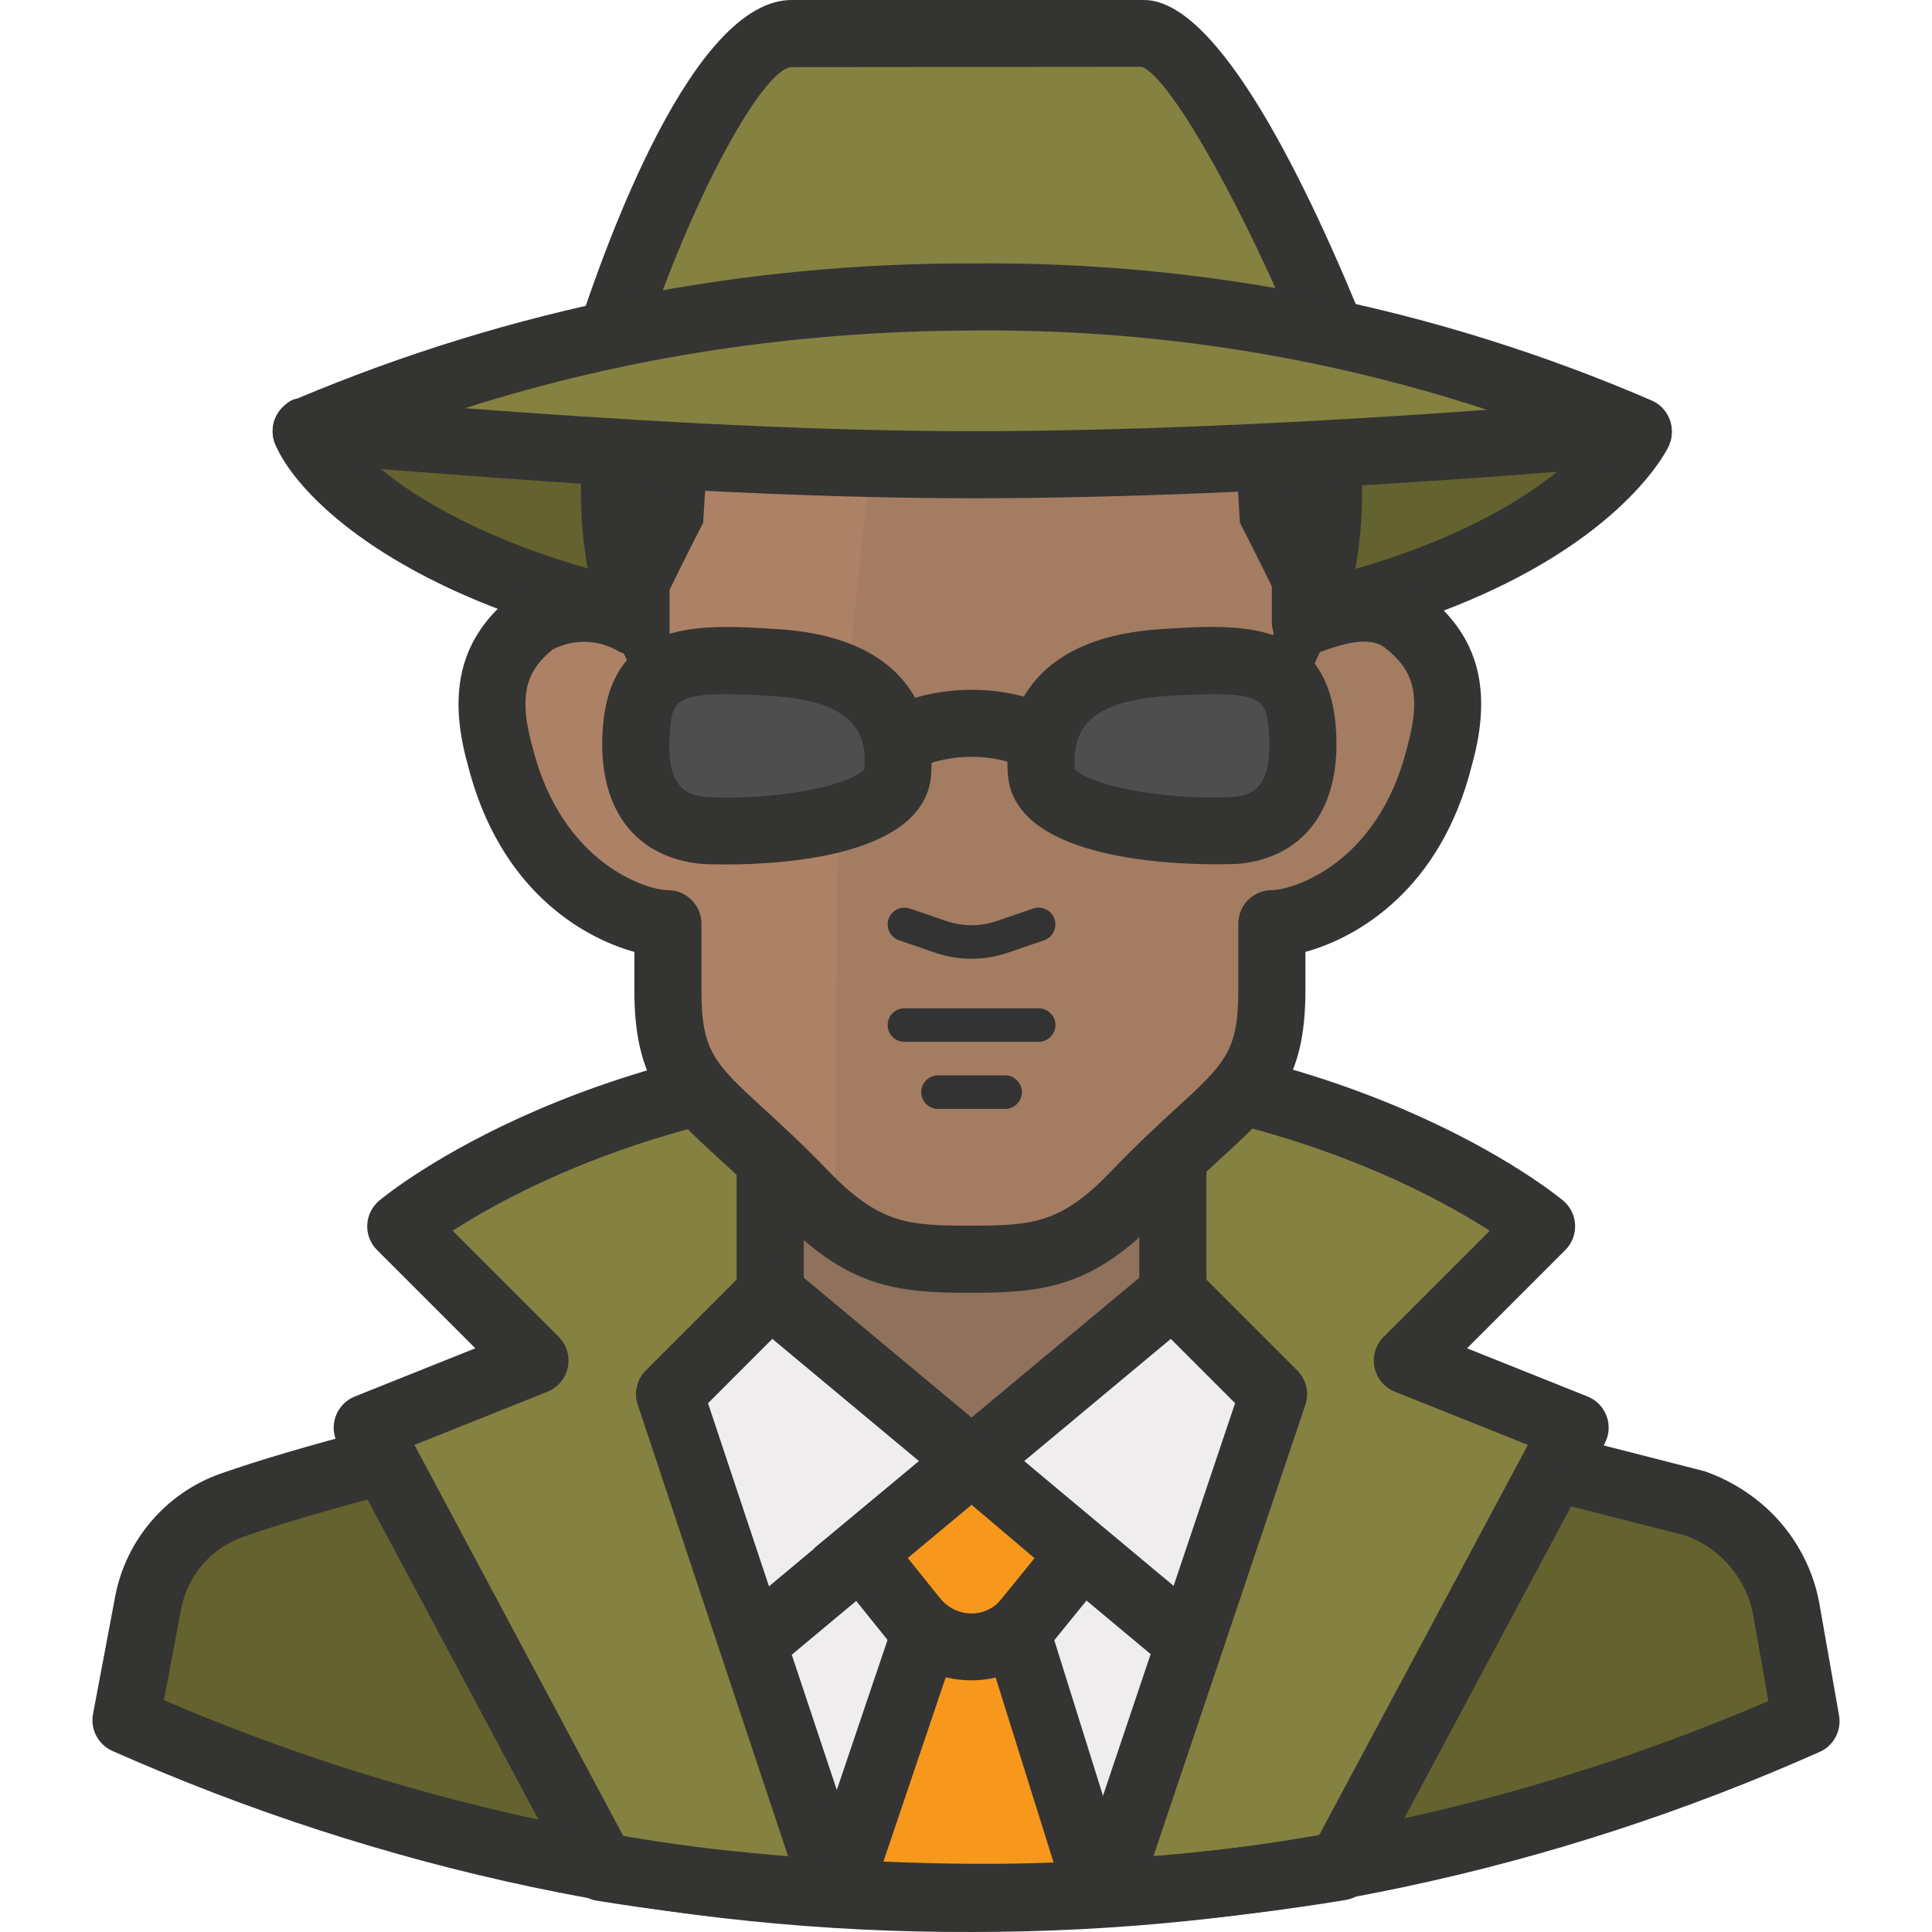 <?xml version="1.0" encoding="iso-8859-1"?>
<!-- Generator: Adobe Illustrator 19.0.0, SVG Export Plug-In . SVG Version: 6.00 Build 0)  -->
<svg version="1.1" id="Capa_1" xmlns="http://www.w3.org/2000/svg" xmlns:xlink="http://www.w3.org/1999/xlink" x="0px" y="0px"
	 viewBox="0 0 512.003 512.003" style="enable-background:new 0 0 512.003 512.003;" xml:space="preserve">
<path style="fill:#64622E;" d="M449.626,398.094l-112.128-28.632l-26.676-26.676l-53.352,44.46l-53.352-44.46l-26.676,26.676
	c0,0-77.805,16.006-115.596,29.432c-11.506,4.028-19.989,13.889-22.23,25.876l-6.224,31.122
	c70.193,31.131,146.131,47.216,222.922,47.216c76.578,0.169,152.328-15.828,222.299-46.95l-5.157-29.344
	C471.295,413.637,462.181,402.646,449.626,398.094z"/>
<path style="fill:#858140;" d="M159.569,494.927c32.34,5.228,65.054,7.843,97.812,7.825c32.767,0.009,65.48-2.668,97.812-8.003
	l62.244-116.396l-44.46-17.784l35.568-35.568c0,0-53.352-44.46-151.164-44.46s-151.164,44.46-151.164,44.46l35.568,35.568
	l-44.46,17.784L159.569,494.927z"/>
<path style="fill:#343433;" d="M257.052,511.644c-33.034,0-66.316-2.676-98.905-7.941c-2.739-0.445-5.113-2.143-6.429-4.597
	L89.474,382.533c-1.192-2.232-1.378-4.864-0.507-7.229c0.871-2.383,2.703-4.268,5.051-5.211l31.94-12.778l-26.036-26.036
	c-1.77-1.761-2.712-4.197-2.596-6.687c0.116-2.499,1.272-4.828,3.192-6.438c2.276-1.894,56.971-46.514,156.854-46.514
	s154.578,44.629,156.863,46.514c1.921,1.609,3.077,3.93,3.183,6.438c0.116,2.49-0.827,4.926-2.596,6.687l-26.036,26.036
	l31.94,12.778c2.356,0.934,4.188,2.837,5.051,5.211c0.871,2.383,0.676,5.006-0.516,7.238l-62.244,116.396
	c-1.298,2.436-3.663,4.135-6.393,4.579c-32.705,5.389-66.05,8.127-99.11,8.127C257.381,511.635,257.212,511.644,257.052,511.644z
	 M165.322,486.836c30.268,4.659,61.106,7.025,91.73,7.025c0.151-0.009,0.302-0.009,0.471,0c30.651,0,61.541-2.419,91.899-7.194
	l55.486-103.752l-35.239-14.094c-2.783-1.112-4.811-3.539-5.406-6.473c-0.596-2.934,0.311-5.967,2.419-8.074l28.108-28.108
	c-17.944-11.551-65.338-36.742-137.426-36.742c-72.069,0-119.464,25.182-137.417,36.742l28.108,28.108
	c2.116,2.107,3.023,5.148,2.419,8.074c-0.596,2.925-2.632,5.362-5.406,6.473l-35.239,14.094L165.322,486.836z"/>
<polygon style="fill:#8F715C;" points="310.822,369.462 257.47,413.833 204.118,369.462 204.118,307.218 310.822,307.218 "/>
<g>
	<rect x="301.93" y="307.218" style="fill:#343433;" width="17.784" height="35.568"/>
	<rect x="195.226" y="307.218" style="fill:#343433;" width="17.784" height="35.568"/>
</g>
<path style="fill:#64622E;" d="M257.737,102.258c-59.087-0.72-118.148,3.29-176.595,12.004c4.357,11.026,43.393,57.62,176.595,57.62
	s171.259-46.594,176.417-57.353C375.778,105.646,316.78,101.537,257.737,102.258z"/>
<path style="fill:#343433;" d="M257.737,180.774c-131.157,0-177.911-45.651-184.864-63.249c-0.996-2.525-0.782-5.362,0.569-7.709
	c1.352-2.347,3.708-3.948,6.393-4.348c58.714-8.741,118.601-12.831,177.902-12.102c59.398-0.711,119.117,3.45,177.759,12.369
	c2.783,0.427,5.211,2.143,6.518,4.633c1.316,2.49,1.378,5.46,0.16,7.994C440.956,120.922,410.501,180.774,257.737,180.774z
	 M97.165,120.966c17.01,16.148,63.106,42.023,160.571,42.023c100.053,0,143.099-26.667,159.531-41.917
	c-52.721-7.229-106.268-10.555-159.424-9.923c-0.071,0-0.151,0-0.213,0C204.127,110.421,150.242,113.8,97.165,120.966z"/>
<path style="fill:#AD8165;" d="M372.621,164.768c-8.358-6.669-19.829-2.579-26.676,0v-44.46c0-47.839-17.784-80.028-88.92-80.028
	s-88.92,31.833-88.92,80.028v44.46c-8.252-4.766-18.424-4.766-26.676,0c-10.581,8.358-13.605,18.673-8.892,35.568
	c8.892,35.568,35.568,44.46,44.46,44.46v17.784c0,26.676,10.759,27.654,35.568,53.352c16.272,16.984,26.676,17.784,44.46,17.784
	s28.276-0.711,44.46-17.784c24.72-25.698,35.568-26.676,35.568-53.352v-17.784c8.892,0,35.568-8.892,44.46-44.46
	C386.226,183.441,383.203,173.127,372.621,164.768z"/>
<path style="fill:#A37C62;" d="M372.621,164.768c-8.358-6.669-19.829-2.579-26.676,0v-44.46c0-47.839-17.784-80.028-88.92-80.028
	h-12.271c-13.151,64.44-20.798,129.885-22.852,195.623c0,7.736-0.445,47.661-0.534,87.764c10.279,7.896,23.226,11.471,36.101,9.959
	c17.784,0,28.276-0.711,44.46-17.784c24.72-25.698,35.568-26.676,35.568-53.352v-17.784c8.892,0,35.568-8.892,44.46-44.46
	C386.226,183.441,383.203,173.127,372.621,164.768z"/>
<g>
	<path style="fill:#343433;" d="M257.025,342.608c-19.429,0-32.545-1.378-50.88-20.532c-5.984-6.198-11.097-10.893-15.605-15.019
		c-13.987-12.813-22.426-20.558-22.426-44.478v-10.306c-13.943-3.868-35.906-16.637-44.193-49.786
		c-5.469-19.616-1.672-33.887,12.004-44.7c0.338-0.267,0.694-0.507,1.067-0.729c6.811-3.93,14.636-5.433,22.23-4.464v-32.287
		c0-61.497,30.17-88.92,97.812-88.92c67.65,0,97.812,27.423,97.812,88.92v32.598c7.229-1.298,15.89-1.014,23.297,4.882l0,0
		c13.676,10.813,17.473,25.093,11.942,44.931c-8.234,32.963-30.188,45.696-44.131,49.555v10.306
		c0,23.866-8.412,31.584-22.363,44.371c-4.526,4.161-9.657,8.865-15.694,15.143C289.766,341.23,276.579,342.608,257.025,342.608z
		 M146.409,172.166c-6.456,5.291-9.328,11.373-5.309,25.778c7.807,31.246,30.651,37.96,35.897,37.96
		c4.908,0,8.892,3.984,8.892,8.892v17.784c0,16.103,3.53,19.331,16.664,31.371c4.464,4.09,10.021,9.177,16.415,15.801
		c13.88,14.494,21.252,15.063,38.058,15.063c16.921,0,24.328-0.569,38.013-15.01c6.464-6.722,12.04-11.844,16.53-15.961
		c13.08-12.004,16.592-15.223,16.592-31.273v-17.784c0-4.908,3.975-8.892,8.892-8.892c5.237,0,28.081-6.713,35.835-37.729
		c4.179-15.027,1.031-21.038-5.78-26.436c-0.009-0.009-0.018-0.018-0.027-0.027c-4.064-3.228-11.035-1.245-17.997,1.369
		c-2.721,1.031-5.78,0.658-8.198-1.014c-2.401-1.663-3.832-4.393-3.832-7.309v-44.46c0-42.699-13.605-71.136-80.028-71.136
		s-80.028,28.437-80.028,71.136v44.46c0,3.174-1.689,6.118-4.446,7.7c-2.757,1.574-6.135,1.592-8.892,0
		C158.36,169.41,151.798,169.303,146.409,172.166z"/>
	<path style="fill:#343433;" d="M257.47,22.941c-97.812,0-114.618,97.278-97.812,142.272c6.847,7.087,10.119,16.895,8.892,26.676
		h8.892v-35.568c3.201-6.669,8.892-17.784,8.892-17.784c0.711-8.892,0-20.54,8.892-26.676c18.317-12.271,27.921,0,62.244,0
		s43.926-12.182,62.244,0c8.892,6.135,8.181,17.784,8.892,26.676c0,0,5.691,11.115,8.892,17.784v35.568h8.892
		c-1.227-9.781,2.045-19.589,8.892-26.676C372.088,120.22,355.193,22.941,257.47,22.941z"/>
</g>
<path style="fill:#858140;" d="M209.809,8.892c-22.23,0-49.084,83.851-49.084,83.851h193.934c0,0-33.612-83.851-51.485-83.851
	H209.809z"/>
<path style="fill:#343433;" d="M354.659,101.635H160.725c-2.837,0-5.513-1.352-7.185-3.655c-1.672-2.294-2.152-5.246-1.289-7.958
	C160.921,62.964,183.889,0,209.809,0h93.366c19.749,0,43.384,48.639,59.736,89.435c1.103,2.739,0.774,5.842-0.889,8.296
	C360.368,100.177,357.611,101.635,354.659,101.635z M173.112,83.851H341.33c-14.77-34.225-31.913-63.791-38.787-66.147l-92.734,0.08
	C203.158,17.873,186.574,45.954,173.112,83.851z"/>
<path style="fill:#858140;" d="M257.737,78.694c-60.661-0.178-120.735,11.915-176.595,35.568c0-1.334,93.988,8.892,176.595,8.892
	s176.417-8.892,176.417-8.892C378.463,90.262,318.38,78.143,257.737,78.694z"/>
<path style="fill:#343433;" d="M257.737,132.046c-57.086,0-119.401-4.837-152.88-7.443c-9.995-0.774-19.465-1.512-22.266-1.565
	c-2.205,0.373-4.464-0.107-6.358-1.36c-2.49-1.645-3.984-4.428-3.984-7.407c0-2.481,1.049-4.864,2.863-6.553
	c1.165-1.076,1.912-1.77,3.69-2.107c56.944-23.937,116.929-35.941,178.907-35.799c62.208-0.569,122.798,11.657,179.965,36.297
	c3.735,1.609,5.895,5.54,5.273,9.55c-0.631,4.01-3.904,7.087-7.949,7.469C434.056,123.198,339.81,132.046,257.737,132.046z
	 M123.183,108.18c34.892,2.623,86.697,6.091,134.553,6.091c48.55,0,101.449-3.13,136.35-5.664
	c-43.917-14.387-89.613-21.465-136.27-21.021c-0.044,0-0.08,0-0.107,0C211.445,87.746,166.612,94.362,123.183,108.18z"/>
<g>
	<path style="fill:#333333;" d="M275.254,276.096h-35.568c-2.454,0-4.446-1.992-4.446-4.446c0-2.454,1.992-4.446,4.446-4.446h35.568
		c2.454,0,4.446,1.992,4.446,4.446C279.7,274.104,277.717,276.096,275.254,276.096z"/>
	<path style="fill:#333333;" d="M266.362,293.88h-17.784c-2.454,0-4.446-1.992-4.446-4.446c0-2.454,1.992-4.446,4.446-4.446h17.784
		c2.454,0,4.446,1.992,4.446,4.446C270.808,291.888,268.825,293.88,266.362,293.88z"/>
	<path style="fill:#333333;" d="M257.452,254.079c-3.13,0-6.251-0.498-9.283-1.494l-9.923-3.397c-2.321-0.8-3.557-3.326-2.765-5.646
		c0.8-2.321,3.317-3.539,5.646-2.765l9.87,3.379c4.224,1.387,8.723,1.387,12.991-0.018l9.817-3.361
		c2.321-0.783,4.855,0.445,5.646,2.765c0.8,2.321-0.445,4.846-2.765,5.646l-9.87,3.379
		C263.748,253.572,260.6,254.079,257.452,254.079z"/>
</g>
<path style="fill:#EFEDED;" d="M257.47,502.752c12.093,0,24.097,0,35.568-1.156l44.46-132.135l-26.676-26.676l-53.352,44.46
	l-53.352-44.46l-26.676,26.676l44.015,132.135C233.373,502.308,245.377,502.752,257.47,502.752z"/>
<path style="fill:#343433;" d="M257.47,511.644c-11.408,0-23.359-0.382-36.546-1.174c-3.628-0.213-6.758-2.614-7.905-6.064
	l-44.015-132.135c-1.067-3.192-0.231-6.722,2.152-9.096l26.676-26.676c3.246-3.254,8.456-3.495,11.977-0.551l47.661,39.72
	l47.652-39.72c3.539-2.943,8.741-2.703,11.986,0.551l26.676,26.676c2.392,2.392,3.219,5.922,2.143,9.123l-44.46,132.135
	c-1.12,3.308-4.064,5.664-7.54,6.011C282.012,511.644,269.545,511.644,257.47,511.644z M227.984,493.051
	c21.874,1.147,40.654,1.396,58.491,0.178l40.841-121.375l-17.037-17.037l-47.11,39.267c-3.299,2.748-8.083,2.748-11.382,0
	l-47.11-39.267l-17.046,17.055L227.984,493.051z"/>
<path style="fill:#F7981D;" d="M257.47,502.752c11.293,0,22.497,0,33.612-0.978l-24.72-78.961h-17.784l-26.676,78.872
	C233.64,502.308,245.555,502.752,257.47,502.752z"/>
<path style="fill:#343433;" d="M257.47,511.644c-10.75,0-22.203-0.347-36.039-1.076l-11.702-0.622l32.473-96.024h30.695
	l29.975,95.74l-10.999,0.969C280.358,511.644,268.727,511.644,257.47,511.644z M234.111,493.354
	c17.25,0.694,31.122,0.774,45.1,0.231l-19.376-61.888h-4.873L234.111,493.354z"/>
<path style="fill:#F7981D;" d="M257.559,387.157l-29.432,24.453l13.871,17.25c6.331,8.358,18.175,10.137,26.676,4.001
	c1.503-1.147,2.854-2.499,4.001-4.001l13.871-17.073L257.559,387.157z"/>
<g>
	<path style="fill:#343433;" d="M257.408,445.31c-8.572,0-17.019-3.85-22.497-11.079l-19.198-23.875l41.908-34.812l41.303,35.088
		l-19.349,23.831c-1.494,1.947-3.397,3.85-5.513,5.46C269.038,443.567,263.188,445.31,257.408,445.31z M240.54,412.863l8.385,10.43
		c3.539,4.677,9.995,5.646,14.538,2.365c0.685-0.534,1.485-1.316,2.161-2.205l8.536-10.519l-16.672-14.165L240.54,412.863z"/>
	<path style="fill:#343433;" d="M305.131,438.526l-47.652-39.792l-47.652,39.792l-11.4-13.649l53.352-44.549
		c3.299-2.765,8.101-2.765,11.4,0l53.352,44.549L305.131,438.526z"/>
	<path style="fill:#343433;" d="M257.577,512c-79.112,0.249-155.618-15.97-227.786-47.981c-3.77-1.672-5.904-5.726-5.14-9.781
		l5.869-31.122c2.828-15.054,13.569-27.565,28.036-32.616c9.852-3.468,22.924-7.327,41.125-12.12l4.535,17.197
		c-17.722,4.668-30.357,8.394-39.765,11.711c-8.501,2.97-14.796,10.288-16.45,19.118l-4.562,24.168
		c67.597,28.961,139.177,43.642,212.865,43.642c0.409,0,0.836,0,1.245,0c73.083,0,144.041-14.601,211.087-43.411l-3.948-22.452
		c-1.716-9.861-8.643-18.069-18.06-21.439l-36.742-9.363l4.41-17.233l37.524,9.603c16.219,5.744,27.574,19.207,30.393,35.363
		l5.157,29.335c0.702,4.019-1.414,8.003-5.148,9.666C411.034,495.941,335.453,512,257.577,512z"/>
</g>
<path style="fill:#4E4E4E;" d="M230.794,200.514c15.81-11.853,37.542-11.853,53.352,0"/>
<path style="fill:#343433;" d="M278.82,207.628c-12.564-9.417-30.126-9.434-42.681,0l-10.67-14.227
	c18.842-14.138,45.18-14.129,64.022,0L278.82,207.628z"/>
<path style="fill:#4E4E4E;" d="M237.908,204.515c1.067-16.984-8.892-27.387-32.189-28.899s-35.568-1.512-37.08,17.784
	c-1.512,19.296,7.558,25.698,17.784,26.676C205.096,220.966,237.107,217.498,237.908,204.515z"/>
<path style="fill:#343433;" d="M192.265,229.093c-3.05,0-5.282-0.089-6.269-0.133c-18.22-1.734-27.867-15.276-26.222-36.253
	c2.259-28.837,25.751-27.316,46.523-25.965c38.556,2.499,41.161,27.636,40.485,38.333
	C245.43,226.799,207.977,229.093,192.265,229.093z M192.15,183.966c-13.863,0-14.085,2.961-14.645,10.128
	c-1.263,16.077,5.913,16.761,9.763,17.126c20.834,1.023,39.311-3.744,41.775-7.496c0.373-5.878,0.782-17.633-23.902-19.233
	C199.841,184.144,195.582,183.966,192.15,183.966z"/>
<path style="fill:#4E4E4E;" d="M275.965,204.515c-1.156-16.984,8.892-27.387,32.1-28.899c23.208-1.512,35.568-1.512,37.08,17.784
	s-7.558,25.698-17.784,26.676C309.043,220.966,276.766,217.498,275.965,204.515z"/>
<path style="fill:#343433;" d="M322.39,229.048c-15.099,0-53.921-2.143-55.299-23.964c-0.676-10.137,1.867-18.584,7.576-25.102
	c6.838-7.807,17.882-12.262,32.811-13.24c20.763-1.36,44.273-2.881,46.523,25.965c1.654,20.976-7.994,34.519-25.805,36.226
	C327.717,228.96,325.574,229.048,322.39,229.048z M284.822,203.706c2.481,3.681,21.332,8.536,42.095,7.487
	c3.45-0.338,10.617-1.023,9.354-17.09c-0.694-8.945-0.925-11.364-27.627-9.612c-9.915,0.64-17.037,3.139-20.594,7.202
	C285.551,194.539,284.502,198.469,284.822,203.706z"/>
<g>
</g>
<g>
</g>
<g>
</g>
<g>
</g>
<g>
</g>
<g>
</g>
<g>
</g>
<g>
</g>
<g>
</g>
<g>
</g>
<g>
</g>
<g>
</g>
<g>
</g>
<g>
</g>
<g>
</g>
</svg>
